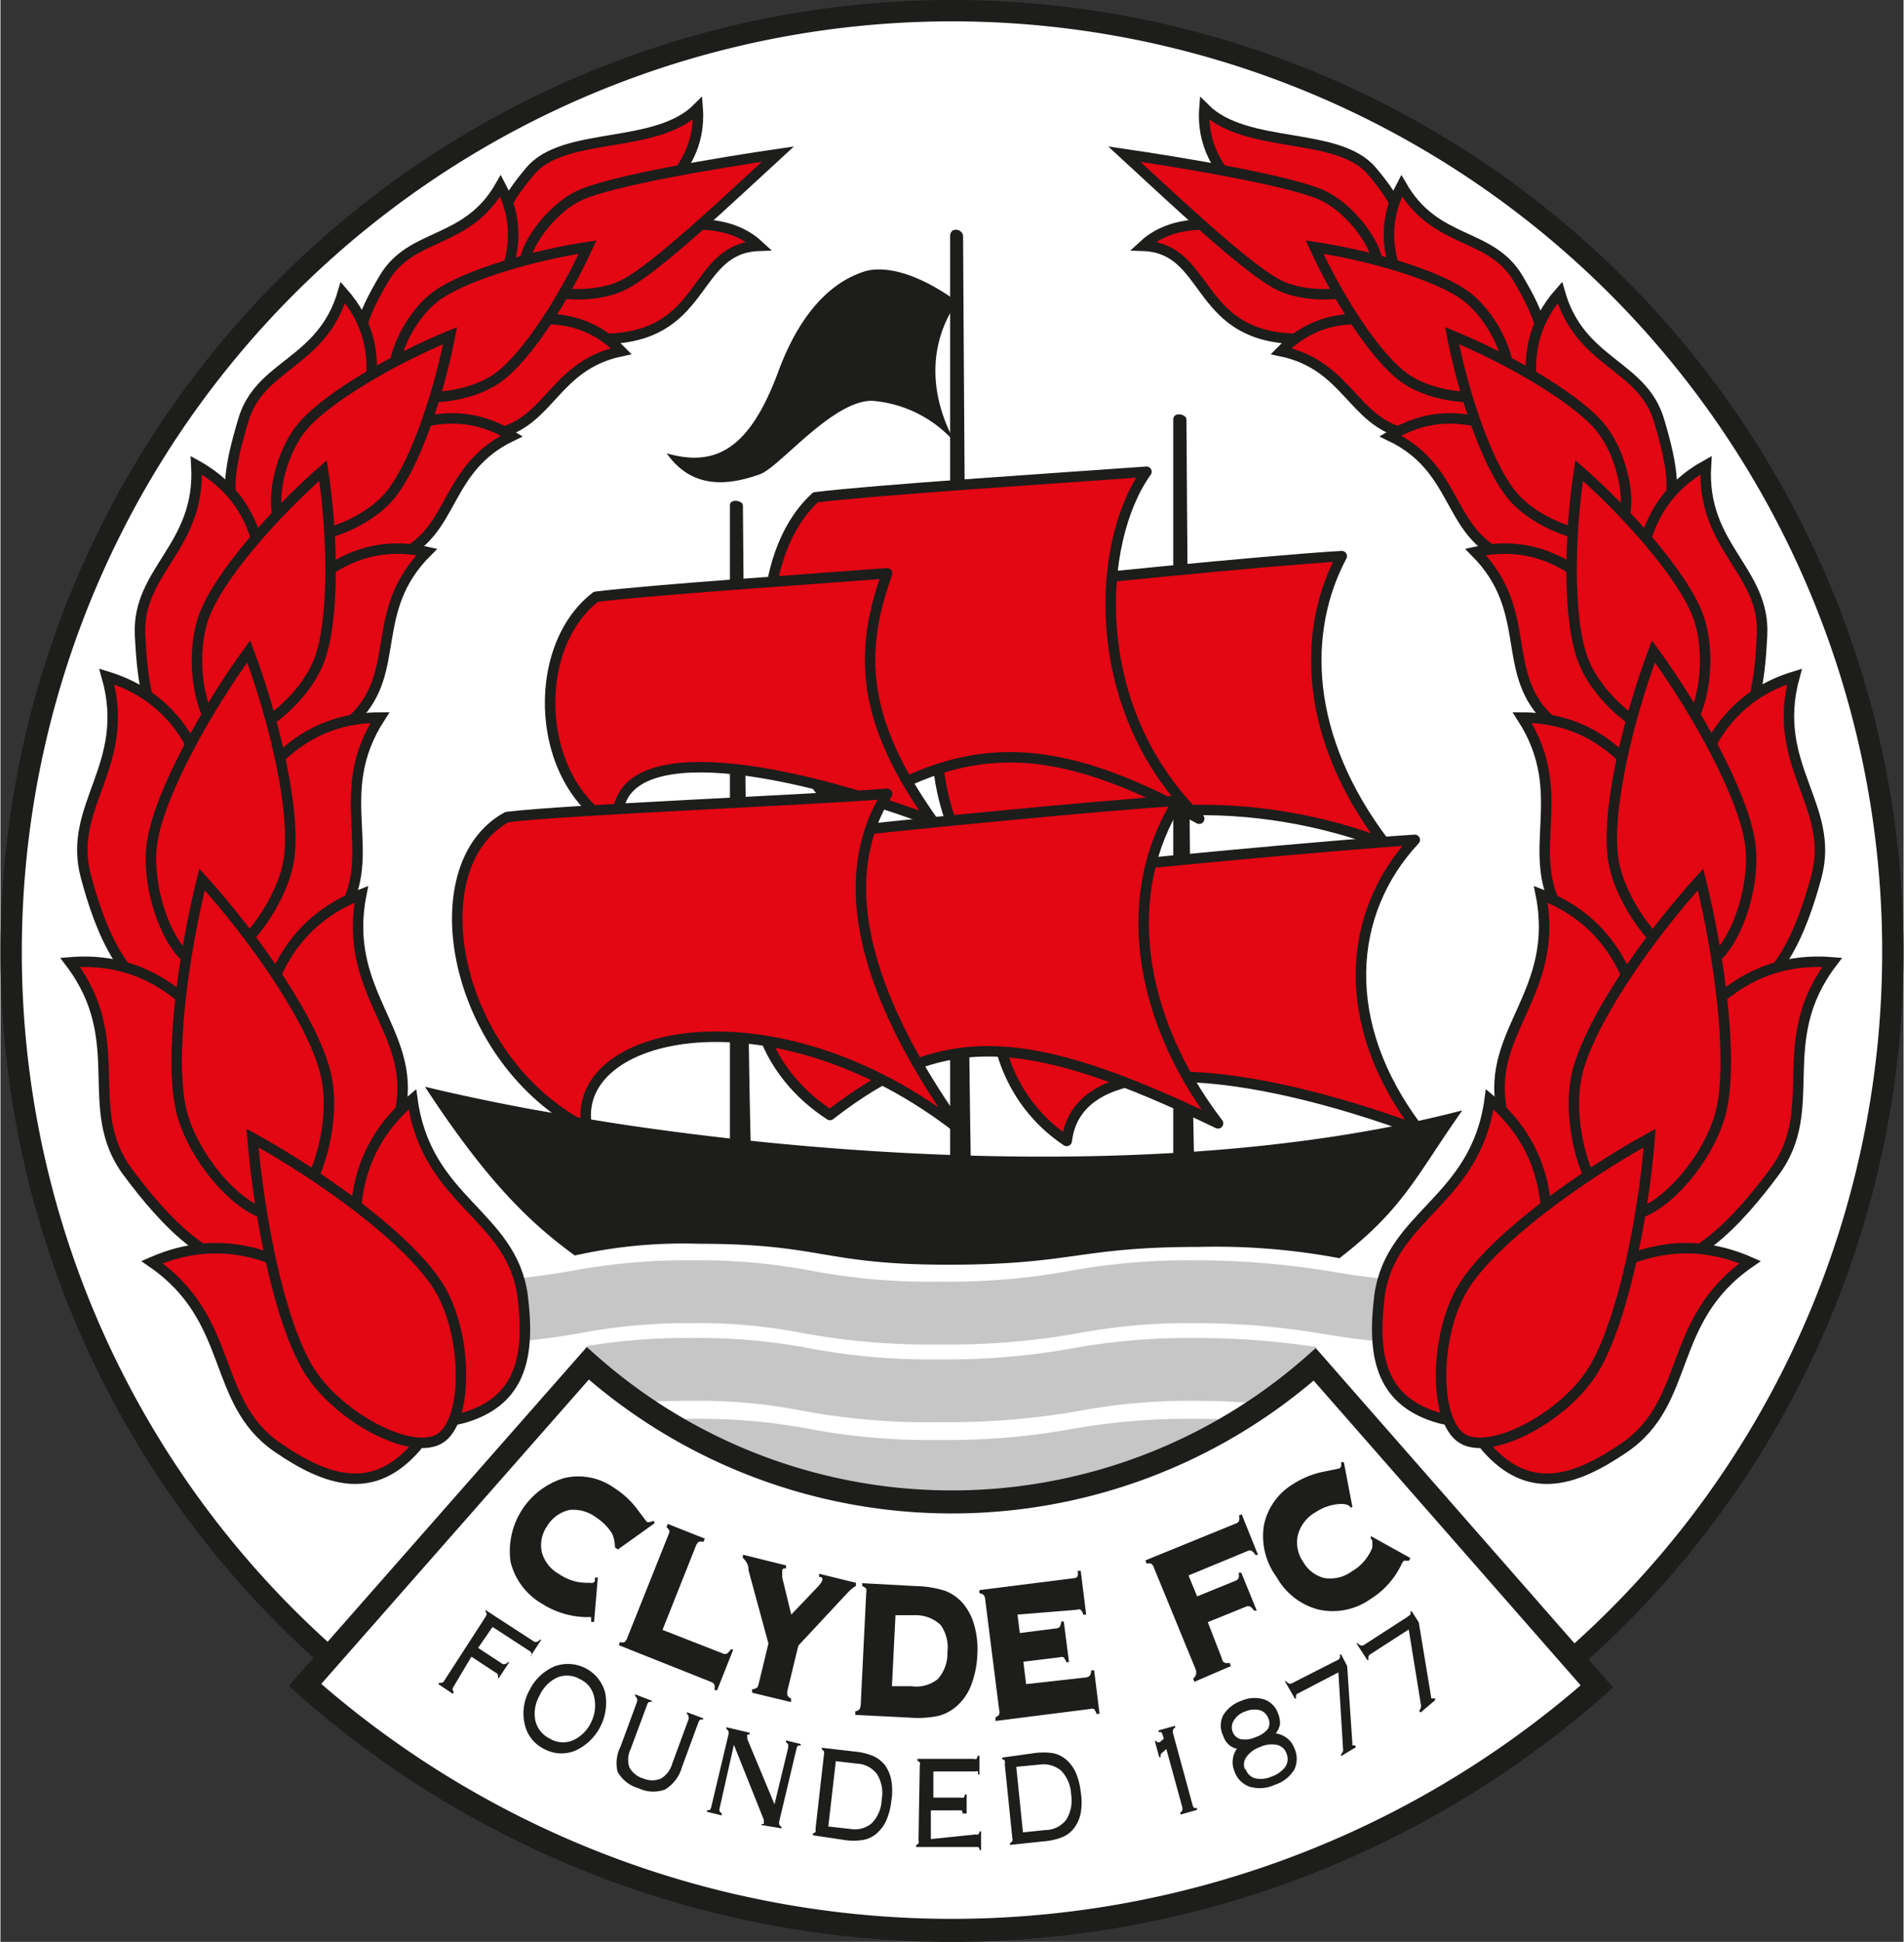 <svg xmlns="http://www.w3.org/2000/svg" xmlns:xlink="http://www.w3.org/1999/xlink" viewBox="0.73 0.84 90.92 92.74" width="313.184" height="319.301">
  <rect x="0.73" y="0.84" width="90.92" height="92.74" fill="#333333" stroke="none"/>
  <defs>
    <style>.a,.j{fill:none;}.b,.i{fill:#fff;}.b,.d,.g,.h,.j{stroke:#1d1d1b;}.b{stroke-miterlimit:11.47;stroke-width:1.02px;}.c{fill:#1d1d1b;}.d,.g,.h{fill:#e30613;stroke-width:0.5px;}.d{stroke-linecap:round;stroke-linejoin:round;}.e{clip-path:url(#a);}.f{fill:#c6c6c6;}.g{fill-rule:evenodd;}.j{stroke-width:1.1px;}</style>
    <clipPath id="a" transform="translate(-3.91 -2.05)">
      <polygon class="a" points="71.58 63.39 71.39 67.28 67.56 67.16 66.86 68.54 62.44 71.53 56.44 74.15 47.62 74.83 39.44 72.63 33.15 68.32 32.51 66.89 28.55 67.37 28.33 63.72 50.1 61.06 71.58 63.39"/>
    </clipPath>
  </defs>
  <rect class="a" width="92.37" height="94.27"/>
  <path class="b" d="M5.15,48.35a44.95,44.95,0,1,1,45,44.95A44.94,44.94,0,0,1,5.15,48.35Z" transform="translate(-3.91 -2.05)"/>
  <path class="c" d="M74.48,55.92c-16.06,4.19-38.18,1.62-49.56-1.13,2.94,4.5,5,6.49,7.16,8.06A23.62,23.62,0,0,1,38,62.29c5.94,0,5.9,1,11.91,1s6.19-.85,12-.85a31.8,31.8,0,0,1,6.7.54C71.7,60.6,72.3,59,74.48,55.92Z" transform="translate(-3.91 -2.05)"/>
  <path class="c" d="M61.67,58.48c-.19-8.28-.37-35.3-.37-35.56s-.63-.38-.63,0V58.35C60.67,58.86,61.67,58.48,61.67,58.48Z" transform="translate(-3.91 -2.05)"/>
  <path class="c" d="M40.49,57.81c-.19-7.17-.38-30.57-.38-30.79s-.62-.34-.62,0V57.7C39.49,58.14,40.49,57.81,40.49,57.81Z" transform="translate(-3.91 -2.05)"/>
  <path class="c" d="M51,58.51c-.18-10.33-.37-44-.37-44.34s-.62-.48-.62,0V58.35C50,59,51,58.51,51,58.51Z" transform="translate(-3.91 -2.05)"/>
  <path class="c" d="M50.37,17.31c-2.22-1.61-3.74-1.7-4.5-1.44s-2.7,1.06-4.07,4.77-3,4.57-5.33,3.9c1.17,1.67,2.84,1.58,4.45,1,.93-.32,3.42-3.48,5.33-3.51a5.85,5.85,0,0,1,4,2C48.06,20,50.37,17.31,50.37,17.31Z" transform="translate(-3.91 -2.05)"/>
  <path class="d" d="M68.72,29.45C65,29.67,55.23,30.66,52.36,31c-3.51,3.22-4,9.49-1,13.6,5.71-3.87,13.53-3.68,19.44-1.4C66.87,38.06,66.83,33,68.72,29.45Z" transform="translate(-3.91 -2.05)"/>
  <path class="d" d="M72.21,43c-3.69.23-14.26,1.22-17.13,1.57-3.71,2.39-4.31,9.6.5,12.81.54-4.5,8.74-3.5,16.84-.5C68.49,51.76,69,46.43,72.21,43Z" transform="translate(-3.91 -2.05)"/>
  <path class="d" d="M59.39,25.42c-4.74.34-12.94.87-15.81,1.22C40.07,29.86,40.71,38.12,45,41.9c5.7-3.86,9.92-3.75,16.91.09C56.52,36.75,57,28.73,59.39,25.42Z" transform="translate(-3.91 -2.05)"/>
  <path class="d" d="M47,30.27c-4.3.33-11,.77-13.91,1.12-3.22,2.46-2.92,9.07,1.09,11.06-.65-4.07,6.23-3.6,15-.35C45.81,37.36,45.6,34.14,47,30.27Z" transform="translate(-3.91 -2.05)"/>
  <path class="d" d="M60.91,41.13c-3.69.22-14.14,1.25-17,1.6-3.71,2.39-5.21,9.78.36,13.41,5.34-4.14,9.19-4.1,18.54.4C58.87,51.38,58.16,45.44,60.91,41.13Z" transform="translate(-3.91 -2.05)"/>
  <path class="d" d="M47,40.8c-4.3.33-15.29.76-18.16,1.11-4.31,2.35-2.6,11.63,3.83,14.88-1-4.71,8.94-6.92,17.83.07C47.13,52.12,43.9,45.76,47,40.8Z" transform="translate(-3.91 -2.05)"/>
  <polygon class="c" points="30.11 54.51 26.17 53.84 28.53 55.96 30.11 54.51"/>
  <g class="e">
    <path class="f" d="M55.75,63.58a32.28,32.28,0,0,1-6.25.52,30.54,30.54,0,0,1-6.11-.52,28.63,28.63,0,0,0-5.69-.5,30.33,30.33,0,0,0-5.7.49,32.77,32.77,0,0,1-6.42.53v3a35.46,35.46,0,0,0,6.91-.57,27.46,27.46,0,0,1,5.21-.45,25.67,25.67,0,0,1,5.18.46,33.24,33.24,0,0,0,6.62.56,34.82,34.82,0,0,0,6.74-.56,28.68,28.68,0,0,1,5.42-.46,36.52,36.52,0,0,1,6.14.51,35.08,35.08,0,0,0,5.89.51v-3a31.41,31.41,0,0,1-5.44-.48,39.74,39.74,0,0,0-6.59-.54A31.65,31.65,0,0,0,55.75,63.58Z" transform="translate(-3.91 -2.05)"/>
    <path class="f" d="M55.75,67.3a33.32,33.32,0,0,1-6.25.51,30.74,30.74,0,0,1-6.11-.51,28.46,28.46,0,0,0-5.69-.51,29.33,29.33,0,0,0-5.7.5,33.81,33.81,0,0,1-6.42.52v3a36.52,36.52,0,0,0,6.91-.56,26.49,26.49,0,0,1,5.21-.46,25.67,25.67,0,0,1,5.18.46,32.49,32.49,0,0,0,6.62.56,35.87,35.87,0,0,0,6.74-.55,28.52,28.52,0,0,1,5.42-.47,36.52,36.52,0,0,1,6.14.51,35.08,35.08,0,0,0,5.89.51v-3a32.56,32.56,0,0,1-5.44-.47,38.5,38.5,0,0,0-6.59-.55A31.47,31.47,0,0,0,55.75,67.3Z" transform="translate(-3.91 -2.05)"/>
    <path class="f" d="M55.75,71.15a33.32,33.32,0,0,1-6.25.51,30.74,30.74,0,0,1-6.11-.51,28.63,28.63,0,0,0-5.69-.5,30.33,30.33,0,0,0-5.7.49,33,33,0,0,1-6.42.52v3a35.68,35.68,0,0,0,6.91-.56,27.46,27.46,0,0,1,5.21-.45,25.67,25.67,0,0,1,5.18.46,33.45,33.45,0,0,0,6.62.55,35.87,35.87,0,0,0,6.74-.55,28.68,28.68,0,0,1,5.42-.46,36.52,36.52,0,0,1,6.14.51,35.23,35.23,0,0,0,5.89.5v-3a31.53,31.53,0,0,1-5.44-.47,38.67,38.67,0,0,0-6.59-.54A31.65,31.65,0,0,0,55.75,71.15Z" transform="translate(-3.91 -2.05)"/>
  </g>
  <path class="g" d="M71.23,15.48c1.14-1.36.13-3-1.07-4.42-1.63-1.93-6-1-8-3-.27,3.5,3.32,5,4.5,6.22S69.92,17,71.23,15.48Z" transform="translate(-3.91 -2.05)"/>
  <path class="g" d="M69.79,17c-.37,1.73-1.7,2.18-3.56,2.06-4.53-.27-3.84-4.32-7-4.43,2.15-2,5.79-.48,7.47-.3S70.22,15,69.79,17Z" transform="translate(-3.91 -2.05)"/>
  <path class="h" d="M70.37,16.07c.47-.92-1-3.08-2.51-3.82s-7-1.63-9.53-2c2.18,2,5.9,5.54,7.42,6.27S69.9,17,70.37,16.07Z" transform="translate(-3.91 -2.05)"/>
  <path class="g" d="M77.56,20.74c1.4-1.18.56-2.89-.41-4.54-1.31-2.24-3.94-1.6-5.57-4.44-1.66,3.14.51,5.68,1.48,7.13S76,22.08,77.56,20.74Z" transform="translate(-3.91 -2.05)"/>
  <path class="g" d="M75.74,22.13c-.69,1.7-2.11,1.87-4,1.46C69.22,23,69,20.33,65.82,19.66c2.47-2.54,5.55-1.27,7.23-.79S76.53,20.19,75.74,22.13Z" transform="translate(-3.91 -2.05)"/>
  <path class="h" d="M76.49,21.32c.63-.84-.47-3.3-1.88-4.32s-4.67-1.93-7.19-2.31c1.08,2.36,2.88,5.24,4.3,6.25S75.84,22.18,76.49,21.32Z" transform="translate(-3.91 -2.05)"/>
  <path class="g" d="M83.32,28.37c1.78-.88,1.15-3.41.56-5.4-.81-2.7-3.76-2.69-4.74-6.11-2.55,2.89-.92,6.12-.26,7.89S81.28,29.38,83.32,28.37Z" transform="translate(-3.91 -2.05)"/>
  <path class="g" d="M80.87,28.86c-1.17,1.61-2.71,1.44-4.58.52-2.53-1.23-2.05-4.14-5.25-5.67,3.25-2,6.18.09,7.83,1S82.19,27,80.87,28.86Z" transform="translate(-3.91 -2.05)"/>
  <path class="h" d="M81.86,28.2c.89-.73.36-3.6-.87-5s-4.43-3.23-7-4.28c.54,2.77,1.69,6.27,2.93,7.7S81,29,81.86,28.2Z" transform="translate(-3.91 -2.05)"/>
  <path class="g" d="M86.25,38.53c2.18-.27,2.43-3,2.55-5.3.16-3.11-2.92-4.2-2.68-8.12-3.72,2.06-3.22,6-3.19,8.13S83.75,38.83,86.25,38.53Z" transform="translate(-3.91 -2.05)"/>
  <path class="g" d="M83.48,38.25c-1.81,1.25-3.35.5-5-1.14-2.18-2.23-.6-5.08-3.37-7.86,4.15-.92,6.41,2.38,7.77,4S85.55,36.82,83.48,38.25Z" transform="translate(-3.91 -2.05)"/>
  <path class="h" d="M84.76,37.93c1.2-.43,1.7-3.61,1-5.57s-3.42-5-5.7-7c-.47,3.09-.56,7.16.21,9.11S83.55,38.38,84.76,37.93Z" transform="translate(-3.91 -2.05)"/>
  <path class="g" d="M87,50.4c2.45.22,3.73-3.16,4.4-5.66.9-3.38-2.22-5.29-1.05-9.54-4.56,1.39-4.95,5.87-5.4,8.17S84.18,50.14,87,50.4Z" transform="translate(-3.91 -2.05)"/>
  <path class="g" d="M84.38,49c-2.28,1-3.8-.24-5.18-2.43-1.87-2.95.53-5.71-1.86-9.41,4.77,0,6.48,4.12,7.6,6.18S87,47.92,84.38,49Z" transform="translate(-3.91 -2.05)"/>
  <path class="h" d="M85.86,49c1.41-.19,2.72-3.57,2.36-5.9S85.63,36.77,83.61,34c-1.23,3.28-2.29,7.73-1.91,10S84.42,49.16,85.86,49Z" transform="translate(-3.91 -2.05)"/>
  <path class="g" d="M82.63,63c2.39,1.2,5.1-1.9,6.77-4.15,2.26-3.05-.13-6.22,2.75-10-5.17-.42-7.33,4-8.72,6.09S79.89,61.61,82.63,63Z" transform="translate(-3.91 -2.05)"/>
  <path class="g" d="M80.61,60.35c-3.16.84-3.73-1.75-4.26-4.51-.71-3.72,2.81-5.55,1.88-10.24,4.83,1.86,4.9,6.74,5.21,9.27S83.58,59.57,80.61,60.35Z" transform="translate(-3.91 -2.05)"/>
  <path class="h" d="M82.13,60.89c1.5.37,4.17-2.52,4.73-5s-.1-7.39-1-11c-2.55,2.82-5.38,6.89-5.92,9.38S80.6,60.52,82.13,60.89Z" transform="translate(-3.91 -2.05)"/>
  <path class="g" d="M75.84,72.24c1.93,2,4,1.42,6.39-.22,3.22-2.21,2-6.1,6-8.85-4.88-2.14-8.46,1.39-10.53,3S73.64,70,75.84,72.24Z" transform="translate(-3.91 -2.05)"/>
  <path class="g" d="M73.17,70.55c-2.63-.85-3-3-2.64-5.82.56-3.86,4.6-4.46,5.26-9.34,4.08,3.43,2.51,8.2,2,10.77S76.17,71.52,73.17,70.55Z" transform="translate(-3.91 -2.05)"/>
  <path class="h" d="M74.46,71.58c1.34.87,4.91-1,6.29-3.28s2.38-7.23,2.68-11.06c-3.43,1.89-7.56,4.91-8.92,7.15S73.1,70.71,74.46,71.58Z" transform="translate(-3.91 -2.05)"/>
  <path class="g" d="M28.88,15.48c-1.14-1.36-.13-3,1.07-4.42,1.63-1.93,6-1,8-3,.27,3.5-3.32,5-4.49,6.22S30.19,17,28.88,15.48Z" transform="translate(-3.91 -2.05)"/>
  <path class="g" d="M30.32,17c.37,1.73,1.7,2.18,3.56,2.06,4.53-.27,3.85-4.32,7-4.43-2.15-2-5.79-.48-7.47-.3S29.89,15,30.32,17Z" transform="translate(-3.91 -2.05)"/>
  <path class="h" d="M29.74,16.07c-.47-.92,1-3.08,2.51-3.82s7-1.63,9.53-2c-2.18,2-5.89,5.54-7.42,6.27S30.21,17,29.74,16.07Z" transform="translate(-3.91 -2.05)"/>
  <path class="g" d="M22.55,20.74c-1.4-1.18-.56-2.89.41-4.54,1.31-2.24,3.95-1.6,5.57-4.44,1.66,3.14-.51,5.68-1.48,7.13S24.15,22.08,22.55,20.74Z" transform="translate(-3.91 -2.05)"/>
  <path class="g" d="M24.37,22.13c.69,1.7,2.11,1.87,4,1.46,2.53-.55,2.73-3.26,5.93-3.93-2.47-2.54-5.55-1.27-7.23-.79S23.59,20.19,24.37,22.13Z" transform="translate(-3.91 -2.05)"/>
  <path class="h" d="M23.63,21.32C23,20.48,24.09,18,25.5,17s4.67-1.93,7.19-2.31c-1.08,2.36-2.88,5.24-4.3,6.25S24.27,22.18,23.63,21.32Z" transform="translate(-3.91 -2.05)"/>
  <path class="g" d="M16.79,28.37C15,27.49,15.64,25,16.23,23,17,20.27,20,20.28,21,16.86c2.54,2.89.91,6.12.26,7.89S18.83,29.38,16.79,28.37Z" transform="translate(-3.91 -2.05)"/>
  <path class="g" d="M19.25,28.86c1.16,1.61,2.7,1.44,4.57.52,2.53-1.23,2.05-4.14,5.25-5.67-3.25-2-6.18.09-7.83,1S17.92,27,19.25,28.86Z" transform="translate(-3.91 -2.05)"/>
  <path class="h" d="M18.25,28.2c-.89-.73-.36-3.6.87-5s4.43-3.23,7-4.28c-.54,2.77-1.69,6.27-2.93,7.7S19.15,29,18.25,28.2Z" transform="translate(-3.91 -2.05)"/>
  <path class="g" d="M13.86,38.53c-2.18-.27-2.43-3-2.55-5.3-.16-3.11,2.92-4.2,2.69-8.12,3.72,2.06,3.21,6,3.18,8.13S16.36,38.83,13.86,38.53Z" transform="translate(-3.91 -2.05)"/>
  <path class="g" d="M16.63,38.25c1.81,1.25,3.35.5,5-1.14,2.18-2.23.6-5.08,3.38-7.86-4.15-.92-6.42,2.38-7.78,4S14.56,36.82,16.63,38.25Z" transform="translate(-3.91 -2.05)"/>
  <path class="h" d="M15.35,37.93c-1.2-.43-1.7-3.61-1-5.57s3.42-5,5.7-7c.47,3.09.56,7.16-.2,9.11S16.56,38.38,15.35,37.93Z" transform="translate(-3.91 -2.05)"/>
  <path class="g" d="M13.11,50.4c-2.45.22-3.73-3.16-4.39-5.66-.91-3.38,2.21-5.29,1-9.54,4.57,1.39,5,5.87,5.41,8.17S15.93,50.14,13.11,50.4Z" transform="translate(-3.91 -2.05)"/>
  <path class="g" d="M15.74,49c2.27,1,3.79-.24,5.18-2.43,1.87-2.95-.54-5.71,1.85-9.41-4.77,0-6.48,4.12-7.6,6.18S13.13,47.92,15.74,49Z" transform="translate(-3.91 -2.05)"/>
  <path class="h" d="M14.25,49c-1.41-.19-2.72-3.57-2.36-5.9S14.48,36.77,16.5,34c1.23,3.28,2.29,7.73,1.91,10S15.69,49.16,14.25,49Z" transform="translate(-3.91 -2.05)"/>
  <path class="g" d="M17.49,63c-2.39,1.2-5.11-1.9-6.78-4.15-2.25-3.05.13-6.22-2.74-10,5.16-.42,7.33,4,8.71,6.09S20.22,61.61,17.49,63Z" transform="translate(-3.91 -2.05)"/>
  <path class="g" d="M19.5,60.35c3.16.84,3.73-1.75,4.26-4.51.71-3.72-2.81-5.55-1.88-10.24-4.83,1.86-4.89,6.74-5.21,9.27S16.54,59.57,19.5,60.35Z" transform="translate(-3.91 -2.05)"/>
  <path class="h" d="M18,60.89c-1.5.37-4.16-2.52-4.73-5s.1-7.39,1-11c2.55,2.82,5.38,6.89,5.93,9.38S19.51,60.52,18,60.89Z" transform="translate(-3.91 -2.05)"/>
  <path class="g" d="M24.27,72.24c-1.92,2-4,1.42-6.39-.22-3.21-2.21-2-6.1-6-8.85,4.89-2.14,8.46,1.39,10.53,3S26.47,70,24.27,72.24Z" transform="translate(-3.91 -2.05)"/>
  <path class="g" d="M26.94,70.55c2.63-.85,3-3,2.64-5.82-.56-3.86-4.6-4.46-5.26-9.34-4.08,3.43-2.51,8.2-2,10.77S23.94,71.52,26.94,70.55Z" transform="translate(-3.91 -2.05)"/>
  <path class="h" d="M25.65,71.58c-1.34.87-4.9-1-6.29-3.28S17,61.07,16.68,57.24c3.43,1.89,7.56,4.91,8.92,7.15S27,70.71,25.65,71.58Z" transform="translate(-3.91 -2.05)"/>
  <path class="i" d="M67.43,68.05A26.16,26.16,0,0,1,32.7,68L19.19,83.36a46.59,46.59,0,0,0,61.72.07Z" transform="translate(-3.91 -2.05)"/>
  <path class="j" d="M67.43,68.05A26.16,26.16,0,0,1,32.7,68L19.19,83.36a46.59,46.59,0,0,0,61.72.07Z" transform="translate(-3.91 -2.05)"/>
  <path class="c" d="M34,76.79s0,0,0,0,0,0,0,0,0-.36-.14-.66a2.53,2.53,0,0,0-.76-.77A1.83,1.83,0,0,0,31.84,75a1.65,1.65,0,0,0-1.08.77A1.59,1.59,0,0,0,30.5,77a1.71,1.71,0,0,0,.82,1.06,2.57,2.57,0,0,0,.72.34,2.5,2.5,0,0,0,.75.08.3.3,0,0,0,.16,0,.18.18,0,0,0,.09-.08.2.2,0,0,0,0-.08l0-.09h.14L33,80.35h-.14a1.57,1.57,0,0,0,0-.16l0-.07-.25,0a4.08,4.08,0,0,1-2.1-.64,3.19,3.19,0,0,1-1.5-2,3.65,3.65,0,0,1,2.56-4,2.94,2.94,0,0,1,2.39.47,4.14,4.14,0,0,1,1.09,1q.47.63.48.63a.27.27,0,0,0,.12,0,.67.67,0,0,0,.19-.06l.06.11-1.76,1.26Z" transform="translate(-3.91 -2.05)"/>
  <path class="c" d="M39.16,81.86a.21.21,0,0,0,.19,0,.55.55,0,0,0,.17-.19l.13,0-.77,1.94-.13,0a.58.58,0,0,0,0-.26.28.28,0,0,0-.15-.13l-4.42-1.76.06-.15a.33.33,0,0,0,.22,0,.47.47,0,0,0,.13-.21l1.95-4.88A.53.53,0,0,0,36.6,76a.4.4,0,0,0-.14-.17l.06-.16,1.77.7-.07.16a.39.39,0,0,0-.23,0,.49.49,0,0,0-.13.2l-1.59,4Z" transform="translate(-3.91 -2.05)"/>
  <path class="c" d="M43.68,78.68a2,2,0,0,0,.15-.18.57.57,0,0,0,.07-.13.14.14,0,0,0,0-.11.15.15,0,0,0-.09-.06h-.06l0-.15,1.76.43,0,.15a1.65,1.65,0,0,0-.35.28l-.06.06-2.34,2.51-.52,2.14a.55.55,0,0,0,0,.24.37.37,0,0,0,.17.15l0,.17-1.86-.45,0-.17a.35.35,0,0,0,.21-.06c.05,0,.08-.11.11-.22l.46-1.9-.95-3.49a.46.46,0,0,1,0-.09.79.79,0,0,0-.27-.5l0-.16,2.06.51,0,.15h0a.23.23,0,0,0-.12,0,.15.15,0,0,0-.06.09.16.16,0,0,0,0,.1s0,.12,0,.24L42.42,80Z" transform="translate(-3.91 -2.05)"/>
  <path class="c" d="M48.4,78.64a4.92,4.92,0,0,1,1.39.23,2.22,2.22,0,0,1,.83.59,2.72,2.72,0,0,1,.55,1.07,4.25,4.25,0,0,1,.14,1.4,4.58,4.58,0,0,1-.28,1.4,2.54,2.54,0,0,1-.66,1,2.14,2.14,0,0,1-.89.5,4.79,4.79,0,0,1-1.41.09l-2.59-.13v-.17a.34.34,0,0,0,.2-.1.51.51,0,0,0,.06-.24L46,79a.7.7,0,0,0,0-.24.44.44,0,0,0-.19-.12V78.5Zm-1,1.39-.17,3.39.93,0a1.64,1.64,0,0,0,1.26-.34,1.82,1.82,0,0,0,.46-1.28,1.84,1.84,0,0,0-.32-1.3,1.71,1.71,0,0,0-1.23-.47Z" transform="translate(-3.91 -2.05)"/>
  <path class="c" d="M56.51,83a.3.3,0,0,0,.17-.08.45.45,0,0,0,.07-.26h.14l.26,2.08H57a.52.52,0,0,0-.12-.23.29.29,0,0,0-.2,0l-4.5.57,0-.18a.35.35,0,0,0,.17-.12.45.45,0,0,0,0-.25l-.66-5.22a.49.49,0,0,0-.07-.24.41.41,0,0,0-.21-.09l0-.15,4.52-.57a.2.2,0,0,0,.17-.09.49.49,0,0,0,0-.26h.15l.26,2.09-.14,0a.52.52,0,0,0-.12-.23.21.21,0,0,0-.18,0L53.23,80l.11.88,1.73-.22a.25.25,0,0,0,.18-.08.63.63,0,0,0,.07-.25l.12,0,.25,1.94-.13,0a.62.62,0,0,0-.13-.23.27.27,0,0,0-.19,0l-1.73.21.13,1.07Z" transform="translate(-3.91 -2.05)"/>
  <path class="c" d="M61.68,83.21l-.06-.16a.31.31,0,0,0,.13-.17.42.42,0,0,0,0-.24l-2-4.87a.38.38,0,0,0-.13-.2.34.34,0,0,0-.22,0l-.06-.16,4.32-1.76a.24.24,0,0,0,.15-.12.47.47,0,0,0,0-.26l.13-.06.78,1.94-.12,0a.65.65,0,0,0-.18-.19.22.22,0,0,0-.19,0L61.4,78.13l.41,1,1.82-.74a.27.27,0,0,0,.16-.13.47.47,0,0,0,0-.26l.13,0,.74,1.81-.13,0a.66.66,0,0,0-.18-.19.25.25,0,0,0-.2,0l-1.83.74L63,82.11c0,.1.08.17.13.19a.36.36,0,0,0,.23,0l.06.16Z" transform="translate(-3.91 -2.05)"/>
  <path class="c" d="M69.15,74.89l0,0a.08.08,0,0,0,0,0c-.09-.15-.31-.2-.66-.16a2.3,2.3,0,0,0-1,.37,1.77,1.77,0,0,0-.86,1.08,1.6,1.6,0,0,0,.24,1.29,1.62,1.62,0,0,0,1,.78,1.73,1.73,0,0,0,1.31-.3,2.28,2.28,0,0,0,1-1.15.54.54,0,0,0,0-.16.28.28,0,0,0,0-.12l0-.06-.07-.08,0-.13L72,77.3l-.07.13-.15,0a.13.13,0,0,0-.09,0,.63.63,0,0,0-.13.2,3.94,3.94,0,0,1-1.47,1.63,3.12,3.12,0,0,1-2.48.5,3.21,3.21,0,0,1-2-1.55A3.29,3.29,0,0,1,65,75.74a3,3,0,0,1,1.44-2,4.15,4.15,0,0,1,1.39-.56l.78-.16a.23.23,0,0,0,.08-.11.78.78,0,0,0,0-.19h.13l.41,2.14Z" transform="translate(-3.91 -2.05)"/>
  <path class="c" d="M26.3,83.42a.33.33,0,0,0-.06.15.22.22,0,0,0,.06.13l-.05.08-.69-.46.05-.07a.33.33,0,0,0,.14,0,.26.26,0,0,0,.11-.12l1.94-3a.48.48,0,0,0,.07-.15.22.22,0,0,0-.06-.13l0-.07,2.34,1.52a.19.19,0,0,0,.12,0,.28.28,0,0,0,.14-.1l.07,0-.5.76L30,82a.27.27,0,0,0,0-.16s0-.06-.08-.1l-1.77-1.15-.69,1,1.17.77a.24.24,0,0,0,.13,0,.38.38,0,0,0,.13-.09l.06,0-.5.76-.05,0a.24.24,0,0,0,0-.15s0-.07-.09-.1l-1.17-.77Z" transform="translate(-3.91 -2.05)"/>
  <path class="c" d="M30.62,86.42a1.72,1.72,0,0,1-.93-1.17,2.26,2.26,0,0,1,.22-1.63,2.37,2.37,0,0,1,1.18-1.14,1.84,1.84,0,0,1,2.44,1.25,2.52,2.52,0,0,1-1.41,2.76A1.72,1.72,0,0,1,30.62,86.42Zm-.23-2.54a1.7,1.7,0,0,0-.19,1.2,1.27,1.27,0,0,0,.68.84A1.22,1.22,0,0,0,32,86a1.75,1.75,0,0,0,.86-.86A1.78,1.78,0,0,0,33,83.92a1.2,1.2,0,0,0-.68-.84A1.23,1.23,0,0,0,31.25,83,1.75,1.75,0,0,0,30.39,83.88Z" transform="translate(-3.91 -2.05)"/>
  <path class="c" d="M34.27,86.29l.78-2.12a.27.27,0,0,0,0-.16.24.24,0,0,0-.09-.12l0-.08.79.3,0,.07a.2.2,0,0,0-.14,0,.34.34,0,0,0-.08.14l-.79,2.12a1.14,1.14,0,0,0-.05.86,1.11,1.11,0,0,0,.67.53,1.08,1.08,0,0,0,.84,0,1.22,1.22,0,0,0,.53-.7l.78-2.12a.26.26,0,0,0,0-.16.21.21,0,0,0-.08-.12l0-.07.78.29,0,.07a.18.18,0,0,0-.14,0,.33.33,0,0,0-.09.14l-.78,2.12a1.84,1.84,0,0,1-.8,1.07,1.61,1.61,0,0,1-1.28-.06,1.64,1.64,0,0,1-1-.79A1.77,1.77,0,0,1,34.27,86.29Z" transform="translate(-3.91 -2.05)"/>
  <path class="c" d="M41,90.05,41,90l.11,0a.12.12,0,0,0,0-.08v-.06a.13.13,0,0,0,0-.06l-1.43-3.58L39,89.24a.3.3,0,0,0,0,.16s.05.06.1.1l0,.09-.7-.17,0-.09a.2.2,0,0,0,.13,0,.35.35,0,0,0,.07-.15l.82-3.45a.48.48,0,0,0,0-.16.33.33,0,0,0-.1-.11l0-.08,1.11.26,0,.09-.11,0a.19.19,0,0,0,0,.09v.06s0,.05,0,.06l1.3,3.12.65-2.69a.53.53,0,0,0,0-.17.24.24,0,0,0-.1-.1l0-.09.7.17,0,.08a.27.27,0,0,0-.13,0,.35.35,0,0,0-.07.15l-.82,3.45a.31.31,0,0,0,0,.16s0,.07.1.1l0,.09Z" transform="translate(-3.91 -2.05)"/>
  <path class="c" d="M43.46,90.54v-.1a.17.17,0,0,0,.12-.06.37.37,0,0,0,0-.15l.4-3.52a.33.33,0,0,0,0-.18.22.22,0,0,0-.1-.09v-.08l1.56.18a3.09,3.09,0,0,1,.91.22,1.58,1.58,0,0,1,.54.42,1.8,1.8,0,0,1,.31.73,3,3,0,0,1,0,1,3.18,3.18,0,0,1-.24.92,1.77,1.77,0,0,1-.48.64,1.38,1.38,0,0,1-.61.29,2.91,2.91,0,0,1-.94,0ZM44.55,87l-.36,3.12,1.08.12a1.23,1.23,0,0,0,1-.28,1.69,1.69,0,0,0,.47-1.12,1.72,1.72,0,0,0-.21-1.2,1.24,1.24,0,0,0-.95-.52Z" transform="translate(-3.91 -2.05)"/>
  <path class="c" d="M51.22,90.5a.21.21,0,0,0,.13,0,.5.5,0,0,0,.08-.15h.06v.9h-.07a.21.21,0,0,0-.06-.15s-.07,0-.13,0l-2.84,0v-.1a.23.23,0,0,0,.11-.07.3.3,0,0,0,0-.16l.06-3.55a.32.32,0,0,0,0-.16.19.19,0,0,0-.11-.07v-.1l2.69,0a.17.17,0,0,0,.13,0,.36.36,0,0,0,.06-.15h.08l0,.9h-.07a.37.37,0,0,0,0-.15.22.22,0,0,0-.13,0l-2,0,0,1.25,1.32,0a.23.23,0,0,0,.13,0,.57.57,0,0,0,.06-.15h.08v.91H50.6c0-.08,0-.13-.06-.15s-.06,0-.12,0l-1.33,0,0,1.37Z" transform="translate(-3.91 -2.05)"/>
  <path class="c" d="M52.87,91v-.09a.26.26,0,0,0,.11-.09.25.25,0,0,0,0-.16l-.36-3.52a.43.43,0,0,0,0-.17.17.17,0,0,0-.12-.06v-.08L54,86.62a3.17,3.17,0,0,1,.94,0,1.45,1.45,0,0,1,.61.3,1.87,1.87,0,0,1,.47.64,3.2,3.2,0,0,1,.23.91,2.94,2.94,0,0,1,0,1,1.75,1.75,0,0,1-.32.73,1.37,1.37,0,0,1-.54.42,2.91,2.91,0,0,1-.92.21Zm.3-3.73.32,3.13,1.08-.11a1.27,1.27,0,0,0,1-.51,1.77,1.77,0,0,0,.22-1.2,1.73,1.73,0,0,0-.47-1.12,1.29,1.29,0,0,0-1-.3Z" transform="translate(-3.91 -2.05)"/>
  <path class="c" d="M60.76,85.31l0,.09a.19.19,0,0,0-.1.1.37.37,0,0,0,0,.17l.93,3.41a.42.42,0,0,0,.07.15.24.24,0,0,0,.14,0l0,.1-.79.22,0-.1a.17.17,0,0,0,.09-.1.31.31,0,0,0,0-.16l-.76-2.77-.18.16a.27.27,0,0,0-.09.1.44.44,0,0,0,0,.13l-.07,0-.21-.77.07,0s.05.06.06.06H60l.08-.05h0l.14-.13-.05-.15a.35.35,0,0,0-.07-.15.22.22,0,0,0-.13,0l0-.09Z" transform="translate(-3.91 -2.05)"/>
  <path class="c" d="M63.78,86.42a.89.89,0,0,1-.45-.2,1,1,0,0,1-.27-.42,1.11,1.11,0,0,1,0-1,1.64,1.64,0,0,1,.86-.68,1.55,1.55,0,0,1,1.09-.07,1.08,1.08,0,0,1,.67.68,1.18,1.18,0,0,1,.09.5,1,1,0,0,1-.2.44,1.3,1.3,0,0,1,.55.24,1.13,1.13,0,0,1,.34.48,1.2,1.2,0,0,1,0,1,1.68,1.68,0,0,1-.94.74,1.71,1.71,0,0,1-1.2.09,1.18,1.18,0,0,1-.73-.75,1.11,1.11,0,0,1,.18-1.14Zm.35-1.8a1,1,0,0,0-.56.43.6.6,0,0,0-.06.55.55.55,0,0,0,.39.35,1.19,1.19,0,0,0,.71-.1,1.25,1.25,0,0,0,.59-.4.56.56,0,0,0,0-.52.6.6,0,0,0-.42-.37A1.09,1.09,0,0,0,64.13,84.62Zm0,2.76a.66.66,0,0,0,.46.44,1.27,1.27,0,0,0,.79-.09,1.34,1.34,0,0,0,.65-.47.67.67,0,0,0,.05-.63.63.63,0,0,0-.46-.41,1.29,1.29,0,0,0-.79.1,1.33,1.33,0,0,0-.65.46A.61.61,0,0,0,64.09,87.38Z" transform="translate(-3.91 -2.05)"/>
  <path class="c" d="M68.69,86.76l0-.09a.46.46,0,0,0,.09-.15.35.35,0,0,0,0-.13l-.22-3.63-1.92,1a.15.15,0,0,0-.1.09.48.48,0,0,0,0,.16l-.06,0L66,83.18l.06,0a.34.34,0,0,0,.13.11.16.16,0,0,0,.13,0l2.22-1.13a.17.17,0,0,0,.09-.1.31.31,0,0,0,0-.16l.06,0,.29.56.25,3.73a.07.07,0,0,0,0,.05.08.08,0,0,0,0,0s0,0,0,0a.24.24,0,0,0,.12,0l.05.09Z" transform="translate(-3.91 -2.05)"/>
  <path class="c" d="M72.48,84.68l-.06-.09a.37.37,0,0,0,.08-.15.39.39,0,0,0,0-.15l-.58-3.58-1.81,1.17A.19.19,0,0,0,70,82a.3.3,0,0,0,0,.17l-.06,0-.52-.8.06,0a.41.41,0,0,0,.14.1.24.24,0,0,0,.13,0l2.09-1.35S72,80,72,80a.26.26,0,0,0,0-.16l.06,0,.34.53L73,84A.07.07,0,0,0,73,84l0,0a.1.1,0,0,0,.06,0,.35.35,0,0,0,.12,0l0,.09Z" transform="translate(-3.91 -2.05)"/>
</svg>